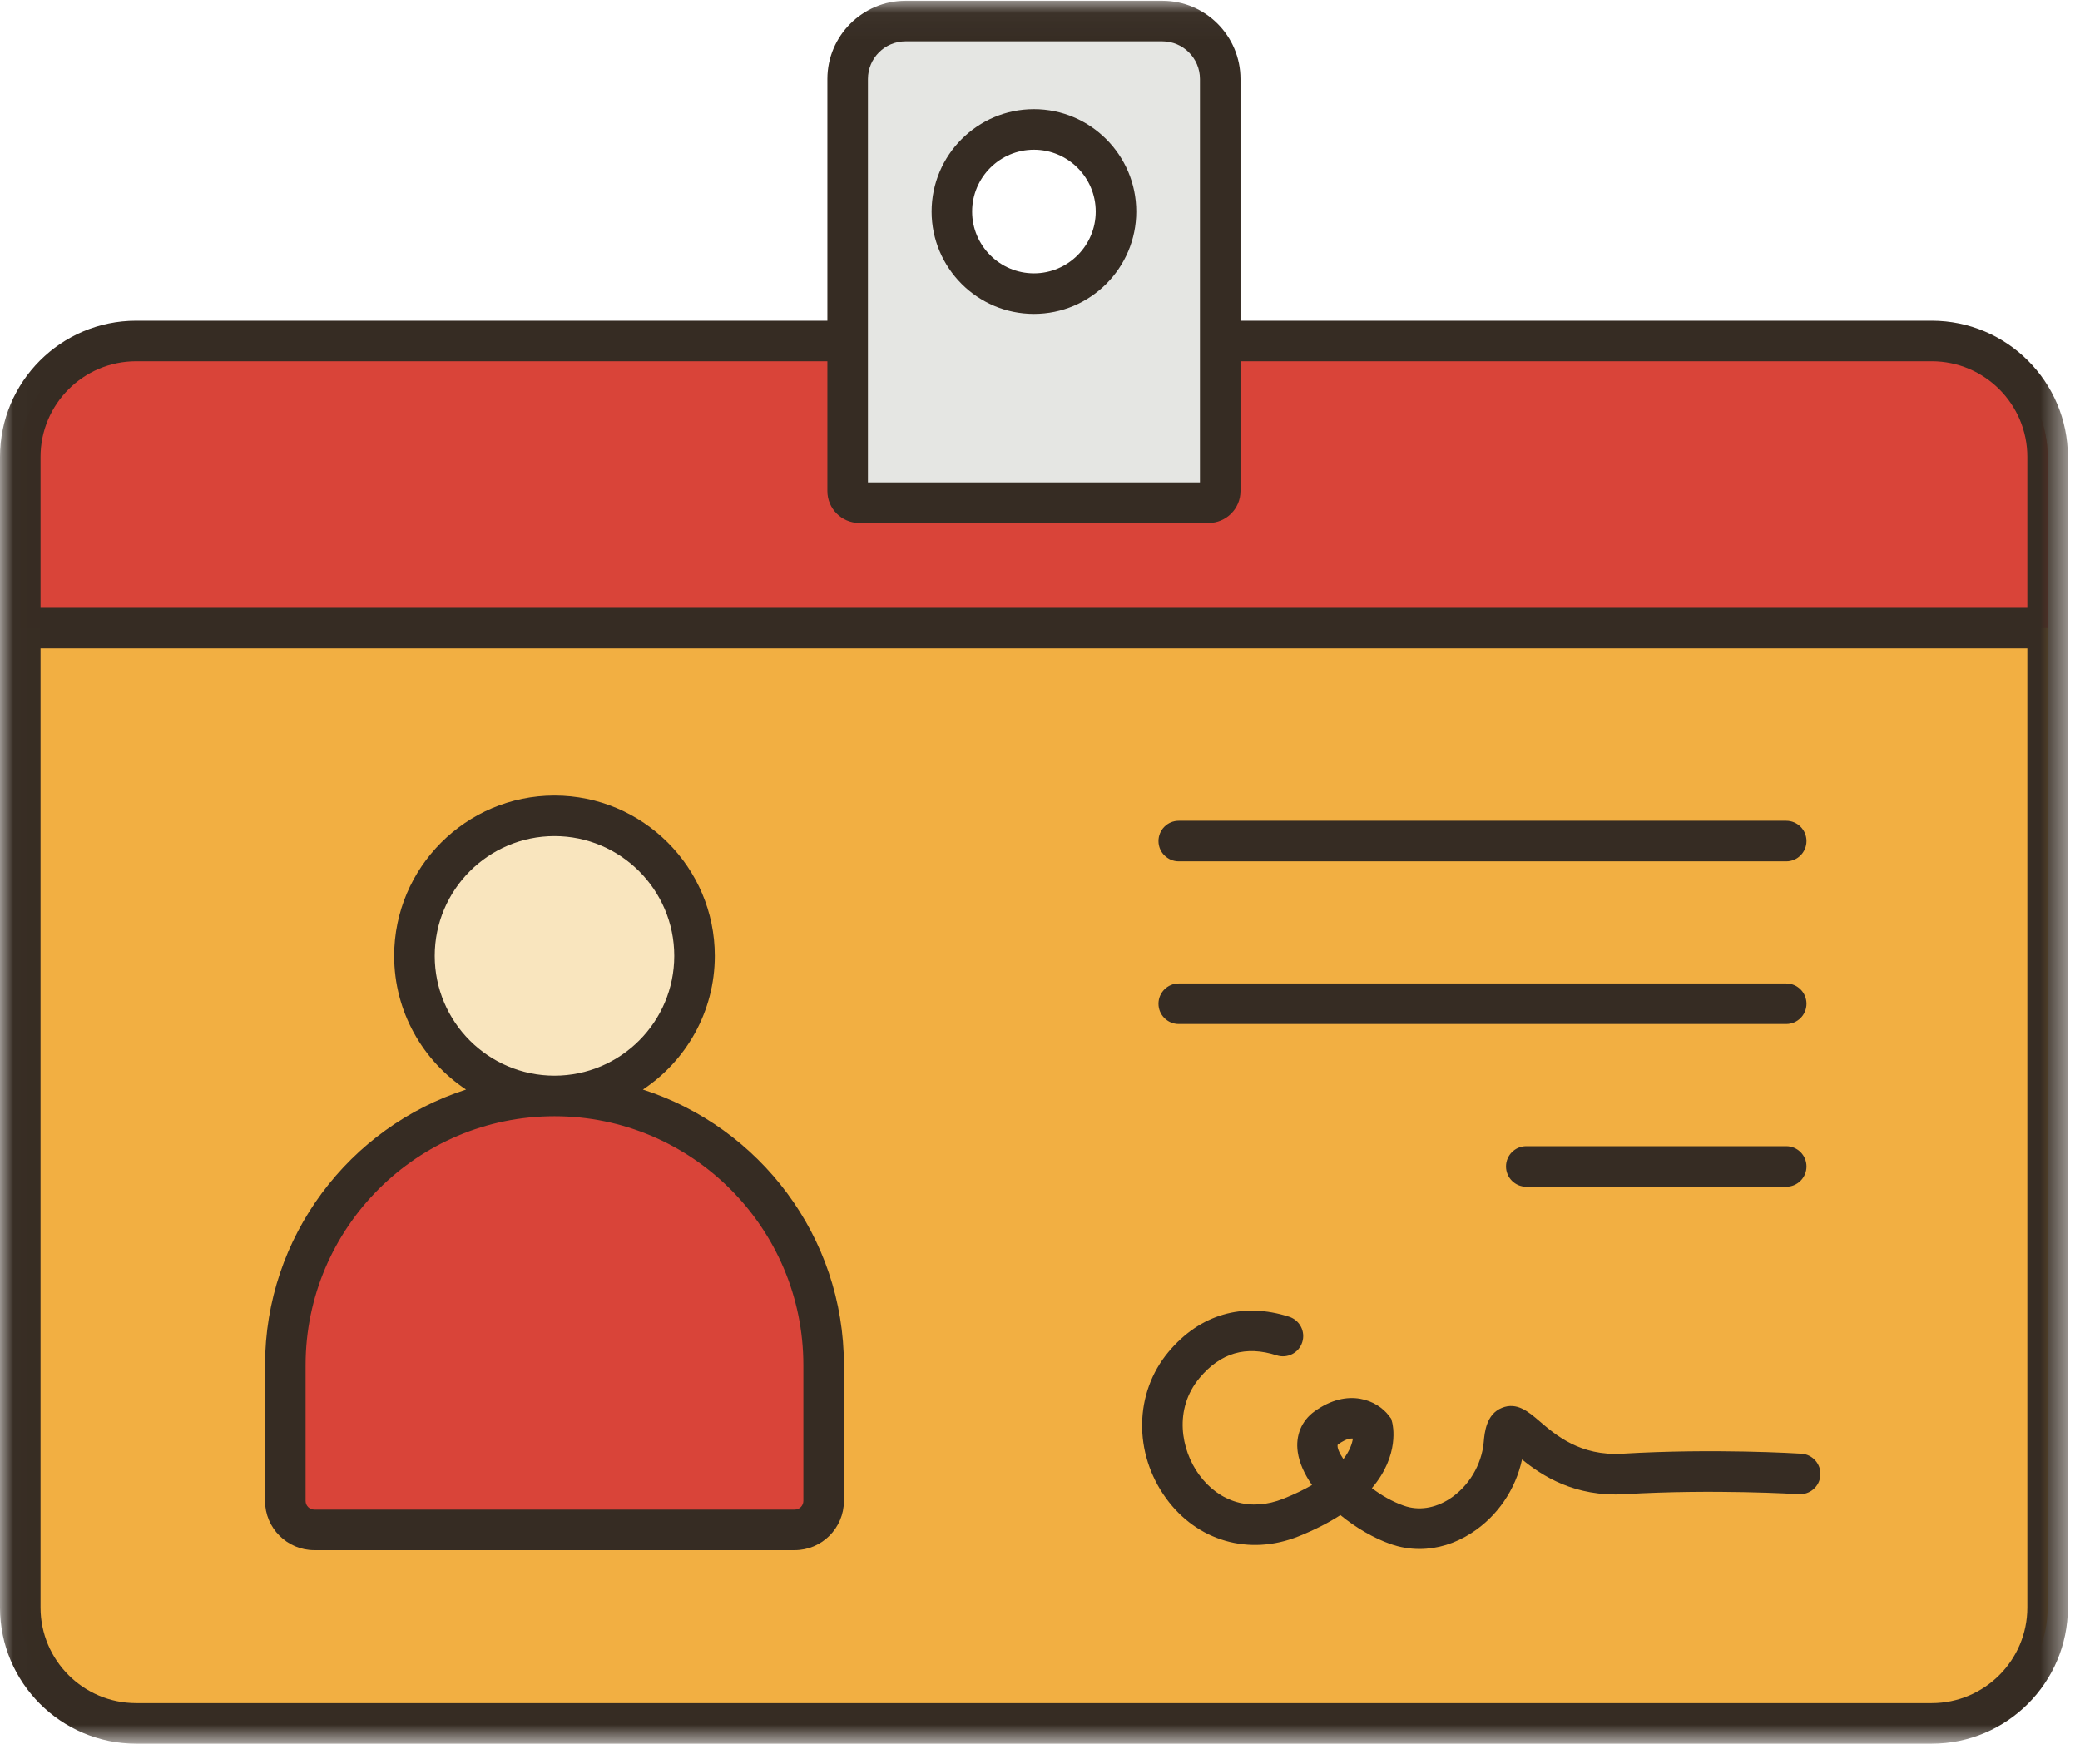 <?xml version="1.0" encoding="UTF-8"?> <svg xmlns="http://www.w3.org/2000/svg" xmlns:xlink="http://www.w3.org/1999/xlink" width="79px" height="67px" viewBox="0 0 79 67" version="1.1"><title>HWF-Badge</title><defs><polygon id="path-1" points="0.013 0.03 78.54 0.03 78.54 66.207 0.013 66.207"></polygon></defs><g id="Layouts" stroke="none" stroke-width="1" fill="none" fill-rule="evenodd"><g id="HWF-Individual-Donors-v7" transform="translate(-683, -1333)"><g id="HWF-Badge" transform="translate(683, 1333)"><path d="M46.977,12.95 L73.37,12.95 C75.8,12.95 77.77,14.92 77.77,17.35 L77.77,61.05 C77.77,63.48 75.8,65.45 73.37,65.45 L5.17,65.45 C2.74,65.45 0.77,63.48 0.77,61.05 L0.77,17.35 C0.77,14.92 2.74,12.95 5.17,12.95 L31.797,12.95" id="Fill-1" fill="#F2AF42"></path><path d="M77.77,17.35 C77.77,14.92 75.8,12.95 73.37,12.95 L5.17,12.95 C2.74,12.95 0.77,14.92 0.77,17.35 L0.77,23.852 L77.77,23.852 L77.77,17.35" id="Fill-2" fill="#D94439"></path><path d="M39.27,11.151 C37.548,11.151 36.153,9.755 36.153,8.034 C36.153,6.312 37.548,4.916 39.27,4.916 C40.992,4.916 42.387,6.312 42.387,8.034 C42.387,9.755 40.992,11.151 39.27,11.151 Z M44.145,0.8 L34.395,0.8 C33.18,0.8 32.195,1.785 32.195,3 L32.195,18.65 C32.195,18.893 32.392,19.09 32.635,19.09 L45.905,19.09 C46.148,19.09 46.345,18.893 46.345,18.65 L46.345,3 C46.345,1.785 45.36,0.8 44.145,0.8 L44.145,0.8 Z" id="Fill-3" fill="#E5E6E3"></path><path d="M39.27,5.686 C37.976,5.686 36.922,6.739 36.922,8.034 C36.922,9.328 37.976,10.381 39.27,10.381 C40.564,10.381 41.617,9.328 41.617,8.034 C41.617,6.739 40.564,5.686 39.27,5.686 Z M39.27,11.921 C37.126,11.921 35.383,10.177 35.383,8.034 C35.383,5.89 37.126,4.146 39.27,4.146 C41.413,4.146 43.157,5.89 43.157,8.034 C43.157,10.177 41.413,11.921 39.27,11.921 L39.27,11.921 Z" id="Fill-4" fill="#362C23"></path><path d="M26.379,36.302 C26.379,39.24 23.997,41.621 21.06,41.621 C18.122,41.621 15.741,39.24 15.741,36.302 C15.741,33.365 18.122,30.983 21.06,30.983 C23.997,30.983 26.379,33.365 26.379,36.302" id="Fill-5" fill="#F9E5BE"></path><path d="M30.183,58.1 L11.937,58.1 C11.329,58.1 10.837,57.607 10.837,57 L10.837,51.844 C10.837,46.198 15.414,41.621 21.06,41.621 C26.706,41.621 31.283,46.198 31.283,51.844 L31.283,57 C31.283,57.607 30.79,58.1 30.183,58.1" id="Fill-6" fill="#D94439"></path><g id="Group-10"><mask id="mask-2" fill="white"><use xlink:href="#path-1"></use></mask><g id="Clip-8"></g><path d="M30.513,57 C30.513,57.182 30.365,57.33 30.183,57.33 L11.937,57.33 C11.755,57.33 11.607,57.182 11.607,57 L11.607,51.844 C11.607,46.632 15.847,42.391 21.06,42.391 C26.272,42.391 30.513,46.632 30.513,51.844 L30.513,57 Z M16.511,36.302 C16.511,33.794 18.551,31.753 21.06,31.753 C23.568,31.753 25.609,33.794 25.609,36.302 C25.609,38.811 23.568,40.851 21.06,40.851 C18.551,40.851 16.511,38.811 16.511,36.302 Z M24.418,41.378 C26.062,40.286 27.149,38.419 27.149,36.302 C27.149,32.945 24.417,30.213 21.06,30.213 C17.702,30.213 14.971,32.945 14.971,36.302 C14.971,38.419 16.057,40.286 17.701,41.378 C13.277,42.801 10.067,46.954 10.067,51.844 L10.067,57 C10.067,58.031 10.906,58.87 11.937,58.87 L30.183,58.87 C31.214,58.87 32.053,58.031 32.053,57 L32.053,51.844 C32.053,46.954 28.842,42.801 24.418,41.378 L24.418,41.378 Z" id="Fill-7" fill="#362C23" mask="url(#mask-2)"></path><path d="M73.37,64.68 L5.17,64.68 C3.168,64.68 1.54,63.052 1.54,61.05 L1.54,24.622 L77,24.622 L77,61.05 C77,63.052 75.372,64.68 73.37,64.68 Z M5.17,13.72 L31.425,13.72 L31.425,18.65 C31.425,19.317 31.968,19.86 32.635,19.86 L45.905,19.86 C46.572,19.86 47.115,19.317 47.115,18.65 L47.115,13.72 L73.37,13.72 C75.372,13.72 77,15.349 77,17.35 L77,23.082 L1.54,23.082 L1.54,17.35 C1.54,15.349 3.168,13.72 5.17,13.72 Z M32.965,3 C32.965,2.211 33.607,1.57 34.395,1.57 L44.145,1.57 C44.933,1.57 45.575,2.211 45.575,3 L45.575,18.32 L32.965,18.32 L32.965,3 Z M73.37,12.18 L47.115,12.18 L47.115,3 C47.115,1.362 45.783,0.03 44.145,0.03 L34.395,0.03 C32.757,0.03 31.425,1.362 31.425,3 L31.425,12.18 L5.17,12.18 C2.319,12.18 0,14.499 0,17.35 L0,61.05 C0,63.901 2.319,66.22 5.17,66.22 L73.37,66.22 C76.221,66.22 78.54,63.901 78.54,61.05 L78.54,17.35 C78.54,14.499 76.221,12.18 73.37,12.18 L73.37,12.18 Z" id="Fill-9" fill="#362C23" mask="url(#mask-2)"></path></g><path d="M67.842,32.711 L44.77,32.711 C44.345,32.711 44,32.366 44,31.941 C44,31.516 44.345,31.171 44.77,31.171 L67.842,31.171 C68.267,31.171 68.612,31.516 68.612,31.941 C68.612,32.366 68.267,32.711 67.842,32.711" id="Fill-11" fill="#362C23"></path><path d="M67.842,38.89 L44.77,38.89 C44.345,38.89 44,38.545 44,38.12 C44,37.694 44.345,37.35 44.77,37.35 L67.842,37.35 C68.267,37.35 68.612,37.694 68.612,38.12 C68.612,38.545 68.267,38.89 67.842,38.89" id="Fill-12" fill="#362C23"></path><path d="M67.842,45.069 L57.97,45.069 C57.545,45.069 57.2,44.724 57.2,44.299 C57.2,43.873 57.545,43.529 57.97,43.529 L67.842,43.529 C68.267,43.529 68.612,43.873 68.612,44.299 C68.612,44.724 68.267,45.069 67.842,45.069" id="Fill-13" fill="#362C23"></path><path d="M51.339,54.631 C51.164,54.631 50.958,54.756 50.826,54.851 C50.812,54.861 50.807,54.868 50.807,54.868 C50.779,54.971 50.859,55.17 51.023,55.413 C51.273,55.088 51.357,54.812 51.384,54.634 C51.369,54.632 51.354,54.631 51.339,54.631 Z M53.917,58.825 C53.544,58.825 53.172,58.763 52.81,58.636 C52.176,58.413 51.5,58.021 50.91,57.538 C50.477,57.819 49.952,58.092 49.318,58.346 C47.444,59.096 45.47,58.528 44.288,56.9 C43.043,55.184 43.079,52.9 44.377,51.346 C45.572,49.915 47.201,49.44 48.964,50.007 C49.368,50.138 49.591,50.571 49.46,50.976 C49.33,51.381 48.897,51.603 48.491,51.473 C47.317,51.095 46.358,51.376 45.559,52.333 C44.573,53.514 44.855,55.059 45.535,55.995 C46.311,57.066 47.511,57.41 48.746,56.916 C49.172,56.746 49.53,56.571 49.831,56.397 C49.546,55.989 49.35,55.563 49.29,55.147 C49.199,54.521 49.431,53.958 49.926,53.601 C51.209,52.677 52.317,53.191 52.748,53.761 L52.84,53.882 L52.879,54.029 C52.897,54.101 53.179,55.256 52.105,56.516 C52.463,56.786 52.876,57.027 53.32,57.182 C53.876,57.378 54.492,57.286 55.054,56.925 C55.778,56.458 56.276,55.633 56.353,54.77 C56.386,54.399 56.448,53.709 57.042,53.467 C57.614,53.235 58.051,53.612 58.475,53.976 C59.09,54.504 60.022,55.304 61.619,55.208 C65.126,55 68.288,55.2 68.421,55.208 C68.845,55.235 69.167,55.602 69.14,56.026 C69.112,56.45 68.746,56.77 68.322,56.745 C68.29,56.743 65.119,56.544 61.709,56.745 C59.804,56.857 58.566,56.043 57.808,55.427 C57.565,56.567 56.872,57.586 55.888,58.219 C55.264,58.621 54.589,58.825 53.917,58.825 L53.917,58.825 Z" id="Fill-14" fill="#362C23"></path></g></g></g></svg> 